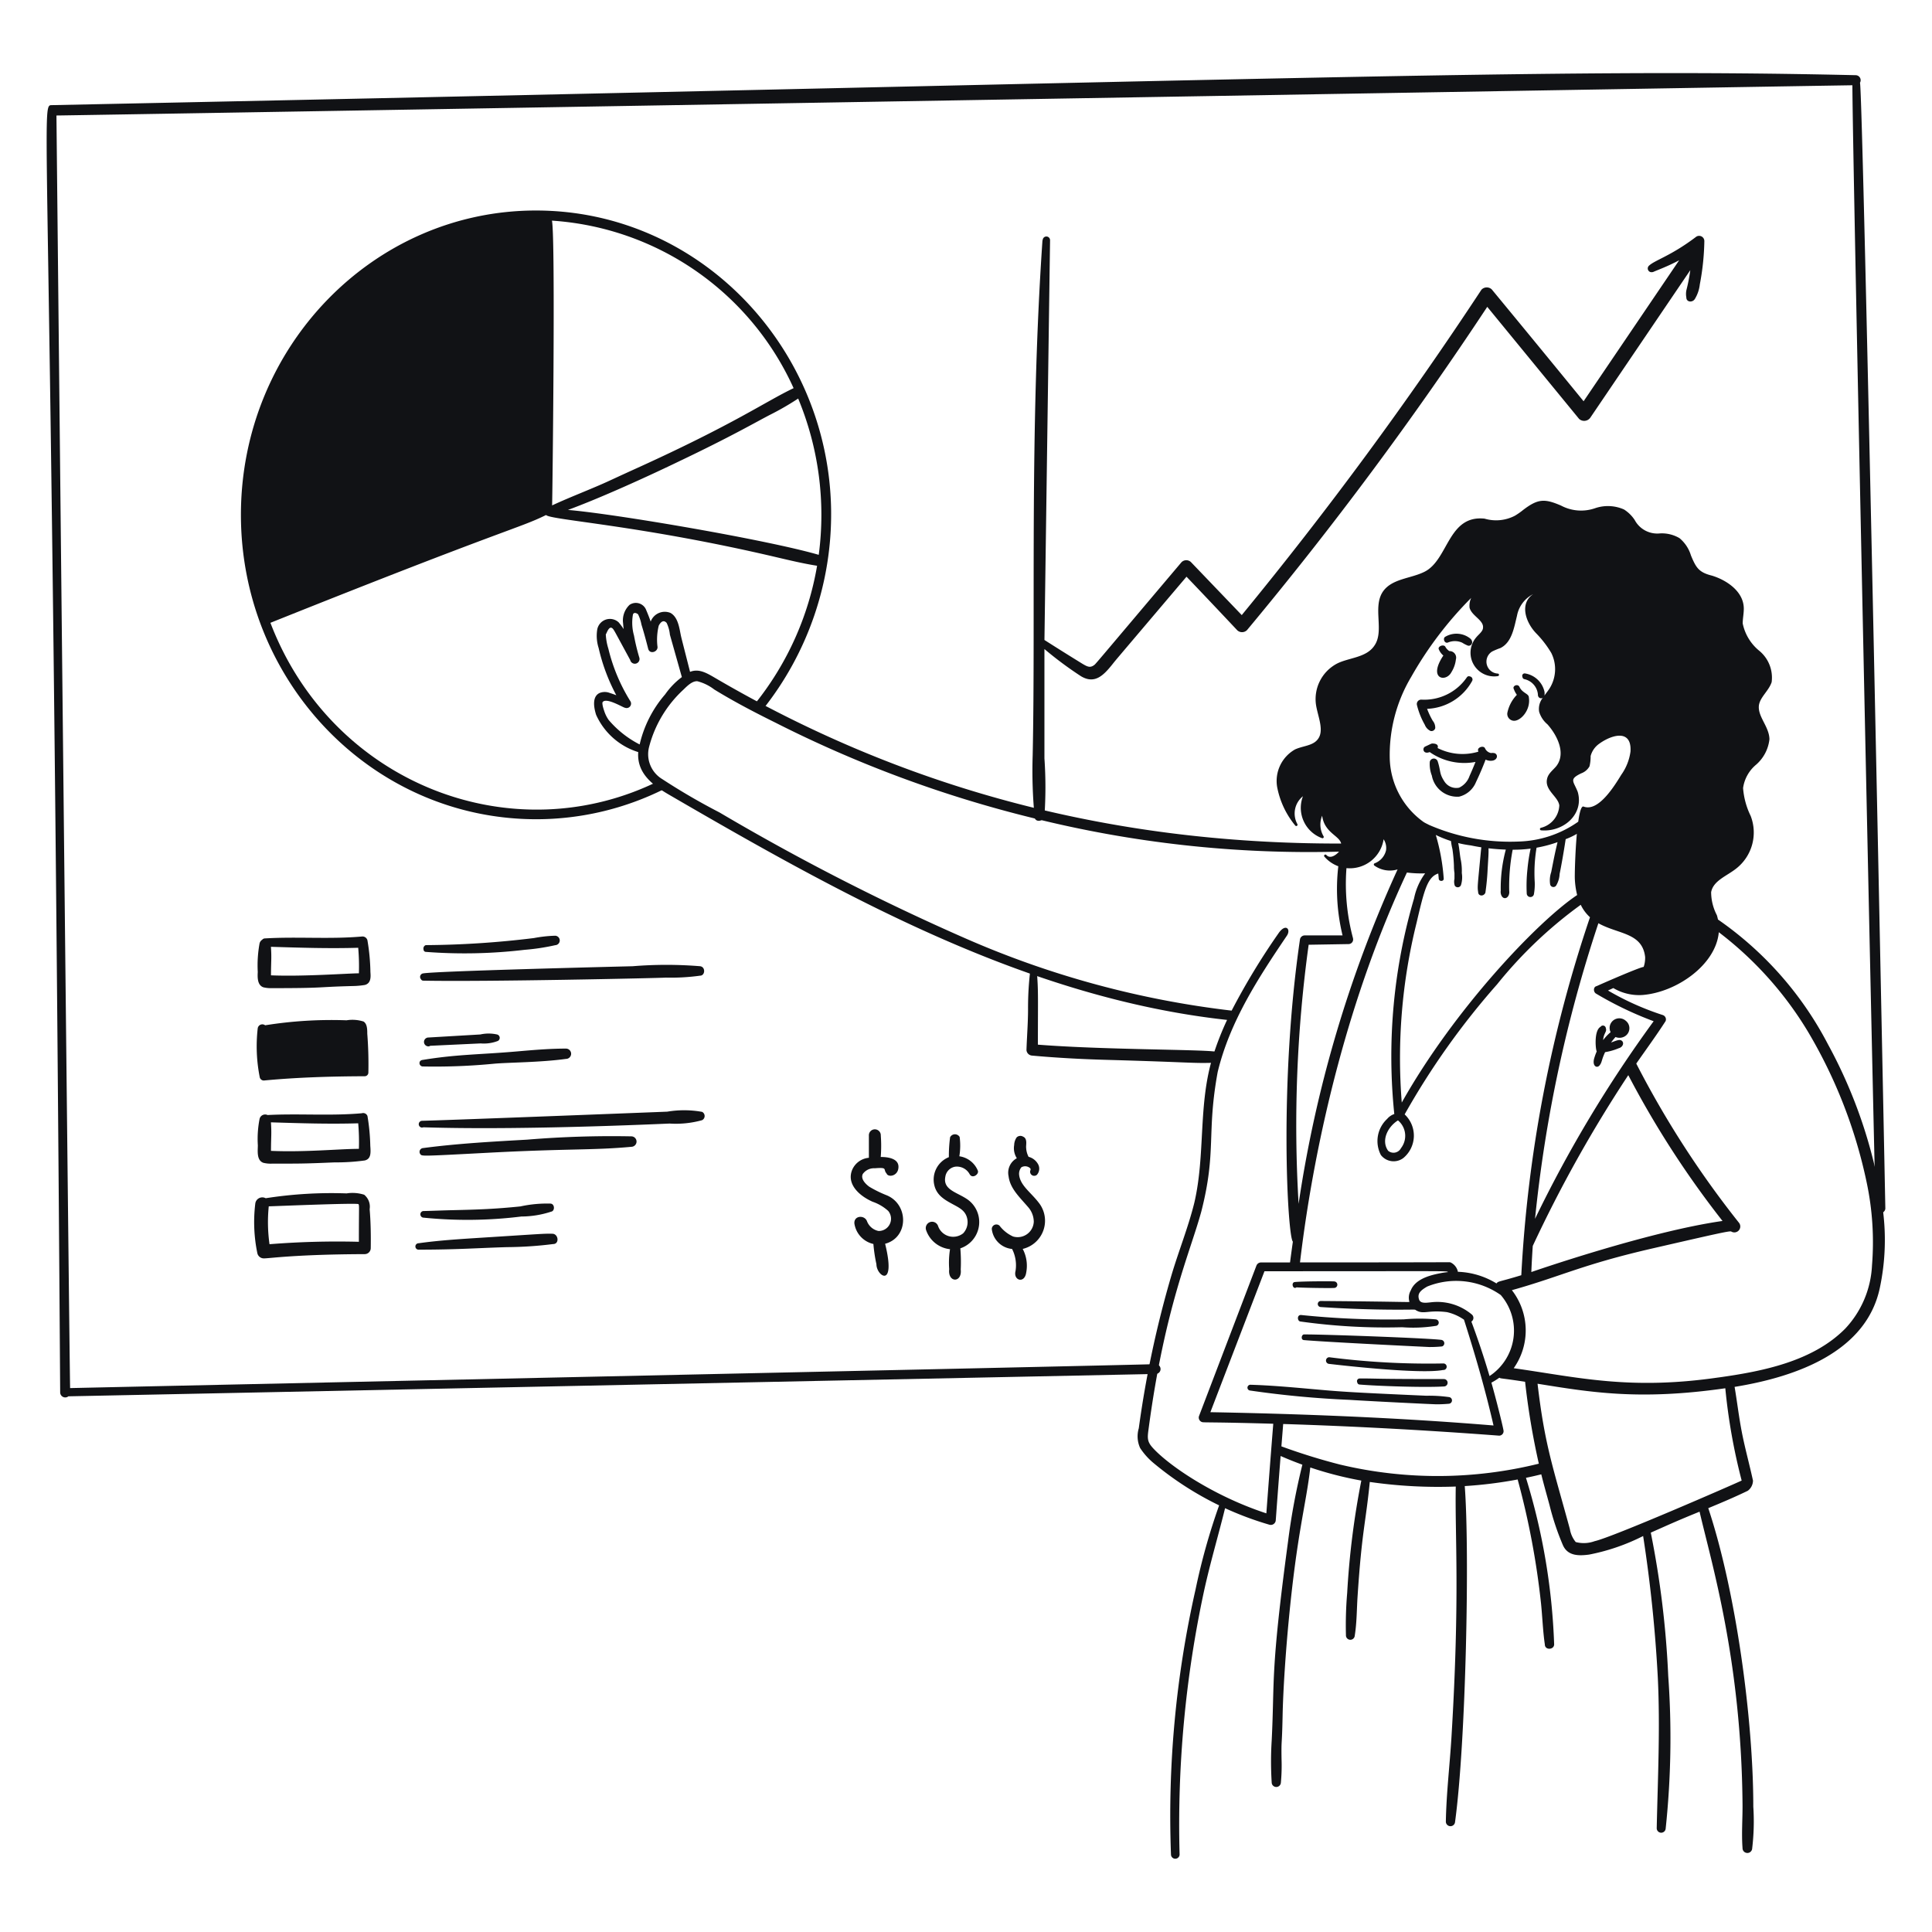 <svg xmlns="http://www.w3.org/2000/svg" width="200" height="200" fill="none"><path fill="#111215" d="M156.652 74.61c.71.1 1.833-1.074 1.614-2.417 0-.394-.68-.442-.967-1.079-.169-.377-.78-.116-.587.221.075.212.181.412.314.593a3.754 3.754 0 0 0-.987 1.875.71.71 0 0 0 .139.53.717.717 0 0 0 .474.276Zm-6.401-5.029c.252-.4.411-.853.464-1.323a.672.672 0 0 0-.123-.601.676.676 0 0 0-.557-.257 1.257 1.257 0 0 1-.416-.452c-.179-.287-.8-.04-.68.257.103.254.266.48.476.655-1.636 2.455.276 2.808.836 1.721Zm-.651-3.655c-.262.16-.069.733.3.584a1.851 1.851 0 0 1 1.474.024c.189.123.39.225.6.306.349.066.619-.377.238-.73a2.283 2.283 0 0 0-2.612-.184Zm2.253 4.186a5.347 5.347 0 0 1-4.719 2.313.454.454 0 0 0-.451.567c.176.715.45 1.403.815 2.042.107.28.318.506.588.634a.402.402 0 0 0 .49-.292 1.122 1.122 0 0 0-.258-.76 7.956 7.956 0 0 1-.585-1.238 5.565 5.565 0 0 0 4.659-2.879.327.327 0 0 0 .042-.15.33.33 0 0 0-.134-.269.325.325 0 0 0-.144-.058.248.248 0 0 0-.303.09Zm-3.032 7.325c.087-.236-.009-.469-.546-.469-.1 0-.166.05-.741.315-.337.156-.213.843.467.57a6.238 6.238 0 0 0 4.741 1.021 30.92 30.92 0 0 1-.616 1.455 2.079 2.079 0 0 1-1.079 1.212 1.457 1.457 0 0 1-1.519-.64c-.567-.864-.355-1.05-.706-2.11a.422.422 0 0 0-.433-.264.423.423 0 0 0-.377.338c-.036.484.036.97.211 1.423a2.672 2.672 0 0 0 2.823 2.182 2.526 2.526 0 0 0 1.744-1.5 30.18 30.18 0 0 0 1-2.335c.194.095.41.136.625.117.582-.036.713-.594.332-.777a.925.925 0 0 0-.388-.02.836.836 0 0 1-.626-.485c-.141-.327-.794-.117-.726.212.009.044.02.087.033.13a5.692 5.692 0 0 1-4.219-.375Z"/><path fill="#111215" d="M194.853 124.8a50.592 50.592 0 0 0-5.626-16.7 35.809 35.809 0 0 0-11.384-12.913c-.031-.15-.068-.3-.115-.45a5.217 5.217 0 0 1-.592-2.376c.215-1.195 1.6-1.659 2.589-2.443a4.743 4.743 0 0 0 1.5-5.462 7.882 7.882 0 0 1-.782-2.88 3.84 3.84 0 0 1 1.329-2.4 4.073 4.073 0 0 0 1.4-2.65c-.021-1.32-1.253-2.358-1.086-3.536.141-.852 1.039-1.5 1.32-2.393v-.024a3.596 3.596 0 0 0-1.309-3.222 4.92 4.92 0 0 1-1.693-2.813c0-.487.113-1.01.113-1.526 0-1.78-1.77-2.956-3.293-3.422-1.365-.34-1.651-.82-2.181-2.1a3.709 3.709 0 0 0-1.183-1.782 3.6 3.6 0 0 0-2.023-.49 2.645 2.645 0 0 1-2.613-1.387 3.7 3.7 0 0 0-1.111-1.092 4.11 4.11 0 0 0-3-.126 4.414 4.414 0 0 1-3.508-.272c-1.716-.739-2.4-.723-3.949.465-.266.215-.546.41-.84.585-.966.5-2.087.608-3.13.3-3.793-.407-3.744 4.246-6.206 5.49-1.438.731-3.408.7-4.341 2.09-1.068 1.634.2 4.066-.87 5.575-.837 1.25-2.651 1.228-3.865 1.851a4.151 4.151 0 0 0-2.174 4.249c.187 1.253.944 2.781.107 3.677-.527.586-1.5.6-2.275.958a3.752 3.752 0 0 0-1.857 3.862 8.857 8.857 0 0 0 1.883 4.022.133.133 0 0 0 .218-.149 2.285 2.285 0 0 1 .576-2.89 3.338 3.338 0 0 0 .849 3.654c.326.302.709.535 1.126.687a.133.133 0 0 0 .147-.04.135.135 0 0 0 .031-.074.133.133 0 0 0-.018-.078 2.402 2.402 0 0 1-.149-2.133c.235 1.774 1.783 2.052 1.968 2.881-24.4.053-45.761-5.978-64.858-17.174-.881-.516-1.656-.949-2.544-.6-.975-3.837-.9-3.5-1-4.01-.144-.757-.322-1.7-1.033-2.093a1.556 1.556 0 0 0-2.042.9 18.32 18.32 0 0 0-.456-1.17 1.147 1.147 0 0 0-1.733-.56 2.216 2.216 0 0 0-.67 1.89c.017.206.036.412.059.617a6.209 6.209 0 0 0-.525-.708 1.335 1.335 0 0 0-2.22.832 4.129 4.129 0 0 0 .156 1.831 19.5 19.5 0 0 0 1.83 4.893 11.15 11.15 0 0 0-.67-.234 1.412 1.412 0 0 0-1.074.007c-.8.392-.566 1.566-.345 2.258a7.08 7.08 0 0 0 4.359 3.855c-.156 2.173 1.467 3.422 3.251 4.447 18.241 10.606 37.059 21.02 57.706 23.278a30.01 30.01 0 0 0-1.468 3.763c-1.551 4.973-.755 10.137-1.921 15.155-.611 2.492-1.646 5.062-2.382 7.56a107.383 107.383 0 0 0-3.369 15.795 2.902 2.902 0 0 0 .144 2.052 7.014 7.014 0 0 0 1.412 1.57 33.225 33.225 0 0 0 6.76 4.357 66.548 66.548 0 0 0-2.44 8.707 106.164 106.164 0 0 0-2.543 27.449.444.444 0 0 0 .446.425.446.446 0 0 0 .445-.425 114.993 114.993 0 0 1 2.518-27.235c.651-2.979 1.5-5.821 2.19-8.627a33.454 33.454 0 0 0 4.585 1.709.515.515 0 0 0 .641-.344c.039-.128-.023.274.524-6.769.743.325 1.493.625 2.252.9a68.773 68.773 0 0 0-1.483 7.951c-1.849 13.723-1.375 14.294-1.693 20.606a34.547 34.547 0 0 0 0 4.341.474.474 0 0 0 .455.465.477.477 0 0 0 .494-.424 19.22 19.22 0 0 0 .071-2.482c-.031-2.172.041-1.174.107-4.342.057-2.97.345-6.916.618-9.8.884-9.358 1.81-12.11 2.252-16.026a36.859 36.859 0 0 0 5.281 1.356 84.592 84.592 0 0 0-1.463 11.631 39.249 39.249 0 0 0-.128 4.378.456.456 0 0 0 .91.055c.218-1.359.205-2.723.294-4.083.446-6.794.83-7.47 1.264-11.838a49.52 49.52 0 0 0 8.9.474c-.1 5.149.449 11.147-.444 25.932-.177 2.912-.531 5.829-.582 8.765a.477.477 0 0 0 .95.048c1.137-8.3 1.524-28.067 1.007-34.793a44.4 44.4 0 0 0 5.476-.683 82.006 82.006 0 0 1 2.424 12.877c.145 1.472.194 2.873.389 4.192 0 .636.965.572.965 0a66.195 66.195 0 0 0-2.918-17.241c.533-.11 1.062-.23 1.586-.361.25 1.026.555 2.079.857 3.2.35 1.417.813 2.802 1.387 4.143.489 1.082 1.561 1.122 2.719.963a21.302 21.302 0 0 0 5.581-1.92 146.26 146.26 0 0 1 1.52 14.677c.25 5.176 0 10.355-.114 15.573a.467.467 0 0 0 .443.464.466.466 0 0 0 .483-.421 89.375 89.375 0 0 0 .266-15.8 96.742 96.742 0 0 0-1.806-14.843c1.7-.753 2.684-1.21 5.05-2.17 1.212 5.242 4.325 15.387 4.447 30.3.013 1.474-.114 3.045 0 4.514a.508.508 0 0 0 .133.359.514.514 0 0 0 .541.129.507.507 0 0 0 .281-.261.495.495 0 0 0 .045-.19c.17-1.431.209-2.876.116-4.315 0-9.054-1.8-22.308-4.662-30.9 1.375-.568 2.766-1.158 4.091-1.8a1.339 1.339 0 0 0 .538-1.049c-.363-1.674-.835-3.367-1.159-5.04-.305-1.57-.494-3.205-.745-4.665 6.577-1.068 13.629-3.7 15.026-10.21a23.94 23.94 0 0 0 .262-8.56Zm-29.8 34.75a3.265 3.265 0 0 1-1.934.082 2.877 2.877 0 0 1-.607-1.346c-1.775-6.51-2.6-8.692-3.345-15.042 5.421.868 10.487 1.756 19.436.468.311 3.225.877 6.42 1.694 9.555-.86.408-13.43 5.896-15.244 6.281v.002Zm-26.276-7.923a63.07 63.07 0 0 1-6.127-1.9l.185-2.315c7.217.225 14.7.629 22.357 1.207a.454.454 0 0 0 .328-.141.46.46 0 0 0 .13-.333c-.007-.254-.769-3.294-1.261-5.015.286-.148.56-.319.82-.51.193.111 0 .011 2.668.42.315 2.851.79 5.682 1.422 8.48a43.61 43.61 0 0 1-20.522.105v.002Zm11.123-19.94c-.341.032-.68.086-1.015.161-1.008.207-2.4.615-2.841 1.735a1.502 1.502 0 0 0-.15 1.148c.032.112.5.022-9.173-.053a.312.312 0 0 0-.223.523c.053.06.128.096.208.102a120.1 120.1 0 0 0 7.788.275c2.286 0 1.909-.044 2.106.069.793.46 1.227-.067 3.189.185.632.144 1.231.41 1.762.782 1.312 4.1 2.291 7.607 3.058 10.951-7.832-.647-17.253-1.154-29.311-1.376l5.6-14.591c19.652.002 18.791-.048 19.002.089Zm-9.833-34.548a21.713 21.713 0 0 1-.682-7.27 3.54 3.54 0 0 0 3.847-2.99c.221.34.31.747.25 1.147a1.897 1.897 0 0 1-1.18 1.345.13.13 0 0 0-.084.106.129.129 0 0 0 .01.07.13.13 0 0 0 .044.055 2.765 2.765 0 0 0 2.405.4 128.781 128.781 0 0 0-10.246 34.617 136.653 136.653 0 0 1 1.041-26.819l4.142-.069a.476.476 0 0 0 .448-.592h.005Zm12.073-34.193c.239.82 1.448 1.256 1.382 2.02 0 .39-.431.68-.712 1.024a2.447 2.447 0 0 0 2.255 4 .13.13 0 0 0 .081-.046.126.126 0 0 0 .03-.09.132.132 0 0 0-.122-.126 1.236 1.236 0 0 1-1.139-.926 1.229 1.229 0 0 1 .555-1.36 7.26 7.26 0 0 1 .845-.353c1.188-.58 1.413-2.089 1.723-3.343a3.157 3.157 0 0 1 1.673-2.24c-1.426.956-.8 2.92.338 4.08a10.727 10.727 0 0 1 1.541 2.011 3.758 3.758 0 0 1-.17 3.654c-.21.327-.385.524-.545.762a1.06 1.06 0 0 0-.009-.482 2.452 2.452 0 0 0-2-1.818.251.251 0 0 0-.223.08c-.1.111-.058.225-.032.33a.255.255 0 0 0 .17.178 1.785 1.785 0 0 1 1.422 1.574c-.013.38.31.485.509.361a1.839 1.839 0 0 0-.383 1.434c.151.513.451.97.861 1.312 1.043 1.172 1.915 3 .941 4.3-.335.425-.835.751-.971 1.312-.3 1.2 1.127 1.842 1.258 2.777a2.49 2.49 0 0 1-1.905 2.324.134.134 0 0 0-.075.052.13.13 0 0 0-.024.087.13.13 0 0 0 .037.082.13.13 0 0 0 .081.04c2.292.2 4.466-1.646 3.795-3.978-.432-1.116-.941-1.3.364-1.923.361-.132.664-.388.853-.723.084-.348.123-.706.117-1.064.134-.508.441-.954.869-1.26.835-.614 2.007-1.085 2.689-.722.425.225.616.735.569 1.51a5.384 5.384 0 0 1-.948 2.4c-.712 1.161-2.376 3.885-3.908 3.3-.321-.119-.5 1.2-.554 1.566a11.245 11.245 0 0 1-6.205 2.055c-3.172.13-6.333-.46-9.245-1.725-.179-.1-.376-.18-.56-.3a8.357 8.357 0 0 1-3.5-6.523c-.08-2.986.69-5.934 2.221-8.5a38.242 38.242 0 0 1 6.21-8.177 1.867 1.867 0 0 0-.164 1.054h.005Zm18.014 37.15c-.346 0-4.154 1.661-4.872 1.988-.361.071-.352.611-.059.774a36.408 36.408 0 0 0 5.963 2.859 131.94 131.94 0 0 0-12.28 20.456 142.06 142.06 0 0 1 6.559-30.6c2.044 1.15 4.555.956 4.839 3.5.011.35-.041.697-.155 1.027l.005-.004Zm-25.435 15.887a2.08 2.08 0 0 1 .31 2.874.873.873 0 0 1-.599.455.863.863 0 0 1-.729-.184c-.748-1.043-.07-2.461 1.013-3.145h.005Zm4.169-25.555c.018.172.034.345.048.518 0 .328.542.328.517 0a21.037 21.037 0 0 0-.82-4.513c.507.248 1.032.458 1.57.63.033.278.083.555.151.828.083.572.136 1.149.157 1.726-.002.255.017.51.055.761v.605a1.28 1.28 0 0 0 .036.707.368.368 0 0 0 .338.159.36.36 0 0 0 .299-.224 2.7 2.7 0 0 0 .087-1.247 6.003 6.003 0 0 0-.095-1.318c-.1-.418-.158-1.284-.279-1.786.436.108.877.19 1.322.245.356.074.714.14 1.074.195-.027.2-.046.4-.064.59-.329 3.5-.355 3.474-.264 4.055 0 .4.548.481.744.066.121-.815.199-1.637.236-2.46.081-1.355.106-1.607.091-2.15.594.07 1.191.115 1.791.134a15.28 15.28 0 0 0-.526 4.25c-.052.308.1.776.429.776.329 0 .5-.427.448-.734a19.963 19.963 0 0 1 .359-4.28c.621.006 1.241-.031 1.857-.113-.151.698-.26 1.405-.326 2.116a15.893 15.893 0 0 0-.076 2.525.38.38 0 0 0 .627.282.369.369 0 0 0 .122-.239 5.87 5.87 0 0 0 .08-1.206 15.718 15.718 0 0 1 .189-3.573c.738-.13 1.465-.323 2.171-.575-.252 1.077-.256 1.07-.655 3.1a2.66 2.66 0 0 0-.118 1.22.344.344 0 0 0 .658.122c.2-.35.313-.742.329-1.145.15-.724.424-2.23.628-3.606a6.9 6.9 0 0 0 1.157-.55c-.176 1.95-.23 4.253-.208 4.681.024.558.105 1.112.24 1.654-4.077 2.72-12.716 11.807-18.157 21.481a58.063 58.063 0 0 1 1.529-18.587c.772-3.296 1.11-4.762 2.244-5.12h.005Zm12.073 1.007-.007-.027a.082.082 0 0 1 .002.027h.005Zm-2.284 37.53a137.544 137.544 0 0 1 9.883-17.665 97.946 97.946 0 0 0 9.754 15.094c-7.765 1.105-19.687 5.254-19.791 5.287.036-.89.086-1.795.149-2.716h.005Zm-13.028-38.64a11.73 11.73 0 0 0 1.882.084 6.509 6.509 0 0 0-1.145 2.582 58.017 58.017 0 0 0-2.049 22.333 1.67 1.67 0 0 0-.74.506 3.125 3.125 0 0 0-.651 3.734 1.665 1.665 0 0 0 2.332.31 3.018 3.018 0 0 0 1.084-2.227 3.021 3.021 0 0 0-.953-2.286 78.305 78.305 0 0 1 9.573-13.467 44.9 44.9 0 0 1 8.656-8.23c.232.487.557.925.957 1.29a138.137 138.137 0 0 0-7.111 37.056c-2.383.729-2.366.589-2.569.852a8.134 8.134 0 0 0-3.993-1.206 1.371 1.371 0 0 0-.765-.972c-.282-.04 1.718 0-15.582 0 1.573-13.236 5.208-27.846 11.069-40.359h.005Zm8.548 52.126a84.315 84.315 0 0 0-1.88-5.64.443.443 0 0 0 .144-.148.445.445 0 0 0 .034-.401.447.447 0 0 0-.117-.171 5.55 5.55 0 0 0-4.251-1.277c-.666.079-1.111.1-1.236-.32-.175-.588.145-.9.858-1.314a8.014 8.014 0 0 1 7.61.882 5.637 5.637 0 0 1-1.167 8.389h.005Zm23.684.147c-9.21 1.337-14.56-.028-21.183-.961a6.776 6.776 0 0 0-.189-8.078c5.167-1.45 7.247-2.646 14.637-4.342 6.484-1.489 7.853-1.8 8.063-1.736a.614.614 0 0 0 .826-.88 99.652 99.652 0 0 1-10.649-16.5c1.024-1.47 2.06-2.883 3.033-4.391a.462.462 0 0 0-.003-.374.478.478 0 0 0-.275-.255 28.782 28.782 0 0 1-5.683-2.544l.552-.254a5.24 5.24 0 0 0 3 .72c3.544-.27 7.626-3.129 7.92-6.5a36.756 36.756 0 0 1 9.232 10.3 51.057 51.057 0 0 1 6.079 15.619c.596 2.822.78 5.714.547 8.588a10.254 10.254 0 0 1-2.771 6.529c-3.364 3.404-8.573 4.424-13.141 5.061l.005-.002ZM63.006 74.526a3.46 3.46 0 0 1-.461-.936c-.249-.716-.173-.887-.173-.887.341-.57 2.142.556 2.323.563a.462.462 0 0 0 .565-.67 18.433 18.433 0 0 1-2.283-5.446 5.89 5.89 0 0 1-.265-1.48c.1-.095.381-1.16.827-.452.156.247.118.191 1.7 3.106a.488.488 0 1 0 .946-.238 21.052 21.052 0 0 1-.553-2.292 4.919 4.919 0 0 1-.12-2.118c.047-.339.385-.226.543-.077.162.333.279.686.346 1.05.29.94.5 1.741.7 2.518.166.624 1.07.3.957-.26a6.072 6.072 0 0 1 .135-2.14c.217-.409.5-.628.816-.285.184.384.299.797.338 1.22l1.238 4.39a7.848 7.848 0 0 0-1.729 1.788 12.055 12.055 0 0 0-2.639 5.186 10.416 10.416 0 0 1-3.211-2.54Zm37.105 22.69A238.89 238.89 0 0 1 74.474 84.1a66.588 66.588 0 0 1-5.939-3.46 3.005 3.005 0 0 1-1.34-3.325 12.238 12.238 0 0 1 3.563-5.932c.43-.423.919-.893 1.432-.862.635.164 1.23.454 1.748.854 2.234 1.371 4.453 2.5 6.326 3.43a124.464 124.464 0 0 0 26.551 9.85 117.778 117.778 0 0 0 31.8 3.508c-.1.126-.834.883-1.319.337a.133.133 0 0 0-.2.174 3.5 3.5 0 0 0 1.445 1 20.302 20.302 0 0 0 .441 7.16h-3.934a.499.499 0 0 0-.471.39c-2.184 14.8-1.295 30.779-.74 31.311-.101.716-.198 1.434-.293 2.153h-3.019a.514.514 0 0 0-.463.337l-5.951 15.594a.492.492 0 0 0 .344.6c.179.051 1.1-.014 7.353.167-.245 3.035-.489 6.238-.716 9.276-5.518-1.807-10.156-5-11.775-6.8-.6-.665-.534-1.065-.407-2.01 1.671-12.493 4.258-18.092 5.445-22.42 1.607-6.282.527-8.056 1.7-14.463 1.265-5.238 4.228-9.766 7.158-14.1.456-.675-.13-1.337-.873-.24a71.782 71.782 0 0 0-4.842 7.99 96.39 96.39 0 0 1-27.387-7.404Z"/><path fill="#111215" d="M147.641 144.486c-8.571-.38-8.941-.436-12.123-.718-1.985-.176-4.039-.359-6.069-.418a.303.303 0 0 0-.312.288.301.301 0 0 0 .288.312c3.403.496 6.83.817 10.266.962 1.9.126 8.611.461 9.039.461.428 0 .847-.019 1.26-.057a.347.347 0 0 0 .035-.687 14.972 14.972 0 0 0-2.384-.143Zm-6.887-1.785a.273.273 0 0 0-.239.132.284.284 0 0 0-.041.136.289.289 0 0 0 .032.138.254.254 0 0 0 .227.219c1.8.156 6.737.325 8.74.2a.383.383 0 0 0 0-.766c-7.655.002-6.823-.071-8.719-.059Zm8.66-1.557a80.17 80.17 0 0 1-11.814-.644.345.345 0 0 0-.024.688c.1.008 9.347 1.125 11.809.632a.339.339 0 1 0 .029-.676ZM135 138.139c-.275 0-.367.556-.021.587 2.3.206 12.875.717 12.978.717.444.003.887-.017 1.328-.062a.348.348 0 0 0 .143-.557.353.353 0 0 0-.189-.114c-.998-.169-11.971-.577-14.239-.571Zm-.39-1.339c3.495.491 7.024.69 10.552.595 1.152.088 2.31.042 3.451-.138a.335.335 0 0 0 .227-.1.344.344 0 0 0 .098-.228.346.346 0 0 0-.084-.234.346.346 0 0 0-.221-.114 18.292 18.292 0 0 0-3.326 0 88.266 88.266 0 0 1-10.636-.454c-.435.003-.371.633-.061.673Zm-.398-3.534c.721.056 3.628.092 3.876.062a.337.337 0 0 0 .03-.675c-.247-.029-3.2-.019-4.078.062-.419.04-.203.825.172.551Zm31.375-22.978c.271-.334.175-.523.573-1.37.49-.078.969-.217 1.425-.412.4-.1.6-.563.276-.787-.225-.147-.554.013-1.083.2.144-.195.297-.385.46-.569a1.071 1.071 0 0 0 .953-.063.977.977 0 0 0 .481-.785.975.975 0 0 0-.381-.839 1.004 1.004 0 0 0-1.637.519c-.053.225-.026.462.076.67a4.83 4.83 0 0 0-.773.818c.053-.731.417-.853.276-1.243a.298.298 0 0 0-.228-.255.304.304 0 0 0-.319.125c-.7.384-.508 2.386-.393 2.541a6.182 6.182 0 0 0-.265.73c-.221.803.291 1.053.559.72Z"/><path fill="#111215" d="M192.544 8.568a.53.53 0 0 0 .014-.5.528.528 0 0 0-.414-.283c-31.879-.733-56.809.406-186.815 3.1-1.189.025.007.493.9 133.254a.525.525 0 0 0 .853.407c5.646-.11 112.553-2.315 112.553-2.315a.506.506 0 0 0 .505-.511.506.506 0 0 0-.511-.505c-3.535.124-112.156 2.467-112.371 2.48-.077-2.803-1.415-131.739-1.415-131.739.984.011 167.378-2.84 185.916-3.13 0 6.525 2.247 111.107 2.411 116.385a.51.51 0 0 0 .855.216.51.51 0 0 0 .145-.316c0-.103-2.309-115.987-2.626-116.543Z"/><path fill="#111215" d="M55.483 21.792c-16.842 0-30.543 14.132-30.543 31.5 0 17.282 13.587 31.515 30.594 31.515a29.653 29.653 0 0 0 13.284-3.158l-.45-.892c-15.19 7.652-33.973.449-40.375-16.284 24.758-9.911 25.668-9.747 28.536-11.159.47.526 9.753 1.05 23.92 4.386 1.363.321 2.766.652 4.136.867A31.148 31.148 0 0 1 78.2 72.8l.78.626a32.458 32.458 0 0 0 7.056-20.647c-.247-16.853-13.652-30.987-30.553-30.987Zm29.273 35.645c-5.325-1.553-21.122-4.251-25.966-4.649 3.362-1.229 8.3-3.483 11.36-4.959 5.627-2.68 8.12-4.145 9.555-4.884a28.873 28.873 0 0 0 2.922-1.687 31.405 31.405 0 0 1 2.129 16.179Zm-2.6-17.256c-2.9 1.38-6.084 3.677-16.194 8.266-3.482 1.579-2.867 1.36-5.793 2.572-.988.409-2 .831-3.015 1.3.023-.119.367-27.816-.018-29.479a29.6 29.6 0 0 1 25.017 17.341h.003Zm-55.473 60.432c-.025.509-.066 1.363.578 1.591.247.06.5.09.753.09 5.91 0 4.447-.116 8.543-.221a8.33 8.33 0 0 0 1.211-.11c.665-.174.611-.873.577-1.336a21.167 21.167 0 0 0-.31-3.293.528.528 0 0 0-.53-.39c-3.343.3-6.712 0-10.072.2a.372.372 0 0 0-.29.137.615.615 0 0 0-.27.367 12.58 12.58 0 0 0-.19 2.965Zm1.363-2.6c3 .092 6 .192 9.035.1.078.88.101 1.762.071 2.644-1.035 0-5.845.353-9.1.209.004-1.518.076-1.747-.006-2.953Zm-.726 13.841c3.47-.328 6.952-.429 10.447-.442a.379.379 0 0 0 .366-.366 40.19 40.19 0 0 0-.113-4.037c0-.417 0-1.022-.39-1.262a3.777 3.777 0 0 0-1.755-.126 43.459 43.459 0 0 0-8.427.516.484.484 0 0 0-.684.104.48.48 0 0 0-.088.238 16.4 16.4 0 0 0 .215 5.047.43.43 0 0 0 .428.328Zm-.058 8.52c.312.075.633.103.953.083 2.63 0 2.994.021 6.41-.127a21.894 21.894 0 0 0 3.143-.2c.637-.166.62-.757.565-1.5a21.16 21.16 0 0 0-.293-3.1.475.475 0 0 0-.587-.286c-3.213.287-6.51.015-9.756.183a.598.598 0 0 0-.506.002.592.592 0 0 0-.318.393c-.177.9-.239 1.82-.182 2.735 0 .561-.15 1.561.571 1.817Zm.784-4.19c3 .092 6 .192 9.035.1.077.88.101 1.763.071 2.645-1.95 0-5.6.363-9.1.208.004-1.52.076-1.747-.006-2.953Zm9.654 7.494a3.957 3.957 0 0 0-1.82-.138c-2.802-.1-5.606.067-8.375.5a.737.737 0 0 0-.96.236.74.74 0 0 0-.12.337 15.798 15.798 0 0 0 .22 5.136.684.684 0 0 0 .673.519c.6 0 3.26-.415 10.453-.441a.626.626 0 0 0 .608-.616c.021-1.332 0-2.711-.113-4.038a1.6 1.6 0 0 0-.566-1.495Zm-9.8 5.122a16.31 16.31 0 0 1-.078-3.921c.486-.006 9.006-.369 9.285-.229.1.158.044.091.044 3.9a88.686 88.686 0 0 0-9.25.25Zm16.168-30.262c3.415.262 6.847.19 10.247-.214a22.667 22.667 0 0 0 3.162-.479.49.49 0 0 0 0-.979c-.738.021-1.474.102-2.2.241a96.057 96.057 0 0 1-11.2.732.364.364 0 0 0-.232.44.25.25 0 0 0 .223.26Zm-.484 2.834a.25.25 0 0 0 .222.145c6.256.131 24.348-.263 25.134-.315a21.998 21.998 0 0 0 3.526-.2c.533 0 .594-.89.021-.978-2.33-.19-4.67-.19-7 0-1.059.028-21.04.509-21.754.758a.371.371 0 0 0-.234.255.362.362 0 0 0 .085.335Zm7.891 5.721a3.966 3.966 0 0 0-1.748-.006l-5.361.315a.469.469 0 0 0-.336.131.45.45 0 0 0-.138.333.455.455 0 0 0 .146.331.462.462 0 0 0 .339.122.244.244 0 0 0 .15-.059l5.231-.246a4.03 4.03 0 0 0 1.776-.253.362.362 0 0 0-.059-.668Zm-7.727 3.307c2.49.05 4.981-.047 7.46-.29 1.567-.132 4.7-.127 7.38-.492a.534.534 0 1 0 0-1.068c-1.694 0-3.41.149-5.07.293-3.905.338-6.2.294-9.77.881a.404.404 0 0 0-.247.113.35.35 0 0 0 .072.5.337.337 0 0 0 .175.063Zm28.934 4.7a10.509 10.509 0 0 0-3.608-.021s-22.047.863-25.377.946a.35.35 0 0 0-.331.242.35.35 0 0 0 .282.456.332.332 0 0 0 .17-.027c7.332.235 17.356-.03 25.5-.386a10.106 10.106 0 0 0 3.351-.346.48.48 0 0 0 .205-.683.481.481 0 0 0-.192-.181Zm-7.302 2.535c-3.609-.07-7.219.045-10.816.342-3.544.2-7.208.4-10.753.869a.398.398 0 0 0-.345.233.397.397 0 0 0 .057.413c.169.2.062.208 7-.159 8.407-.444 10.788-.242 14.854-.617a.544.544 0 0 0 .518-.541.542.542 0 0 0-.518-.54h.003Zm-21.597 8.41c3.389.346 6.806.309 10.186-.112a10.003 10.003 0 0 0 3.079-.5c.407-.063.392-.791-.044-.837a13.019 13.019 0 0 0-3.137.292c-2.692.275-4.451.331-7 .388-1.006.022-2.013.067-3.01.09a.336.336 0 0 0-.339.311.349.349 0 0 0 .265.368Zm13.403 1.672c-.925-.02-.847 0-7.88.444-1.976.127-4.017.263-5.974.54a.33.33 0 0 0-.33.352.329.329 0 0 0 .117.236.332.332 0 0 0 .251.076c3.973 0 6.276-.182 9.127-.262a39.957 39.957 0 0 0 4.765-.319c.67 0 .553-1.054-.076-1.067Zm68.571-18.862c-1.8-.225-11.661-.188-18.316-.712 0-4.873.061-5.544-.115-7.641a.358.358 0 0 0-.202-.241.353.353 0 0 0-.315.017.26.26 0 0 0-.106.079.256.256 0 0 0-.051.121 32.06 32.06 0 0 0-.229 3.966c0 1.435-.117 2.853-.163 4.256a.62.62 0 0 0 .561.573c2.577.236 5.2.373 7.752.443 9.086.255 8.707.372 11.2.3a.587.587 0 0 0 .472-.587.589.589 0 0 0-.488-.574Zm49.823-84.34c-2.678 2.035-4.385 2.445-4.927 3.042a.389.389 0 0 0 .15.587c.071.032.15.042.227.028h.013a.249.249 0 0 0 .1-.021c.445-.2 1.424-.542 2.682-1.206l-9.892 14.593a2768.385 2768.385 0 0 0-9.507-11.58.756.756 0 0 0-1.067.032 398.035 398.035 0 0 1-24.813 33.684l-5.258-5.486a.699.699 0 0 0-.984.017c-9.645 11.408-8.811 10.454-9.074 10.669-.4.278-.679.135-1.178-.16a289.505 289.505 0 0 1-3.931-2.463s.519-37.185.581-41.385a.381.381 0 0 0-.756-.07l-.025.09a.22.22 0 0 0-.009.05c-1.343 19.68-.7 38.63-1.01 53.28a49.554 49.554 0 0 0 .2 6.32c0 .636.933.534 1.017-.058a43.14 43.14 0 0 0 0-5.973V67.188A37.905 37.905 0 0 0 111.9 70c1.417.85 2.325-.06 3.282-1.264.373-.471-.141.146 7.645-9.036 1.742 1.82 3.5 3.682 5.256 5.548a.723.723 0 0 0 1.008-.021 376.269 376.269 0 0 0 24.869-33.463l9.507 11.6a.777.777 0 0 0 .945.08.776.776 0 0 0 .238-.238l10.329-15.24a18.165 18.165 0 0 1-.409 2.094 2.012 2.012 0 0 0 0 .742c0 .489.655.552.893.128.272-.453.443-.96.5-1.484.286-1.474.443-2.97.47-4.47a.542.542 0 0 0-.573-.561.537.537 0 0 0-.28.1ZM91.7 123.7a12.518 12.518 0 0 1-1.7-.843c-.165-.116-.975-.727-.684-1.328a1.426 1.426 0 0 1 1.243-.591c1.4-.114.827.119 1.218.537.149.446 1.249.291 1.232-.71-.014-.812-1.024-1-1.837-.994.06-.736.062-1.475.007-2.211a.617.617 0 1 0-1.232 0v2.294a2.072 2.072 0 0 0-1.709 1.2c-.659 1.505.711 2.743 2.1 3.352a4.658 4.658 0 0 1 1.608.947 1.268 1.268 0 0 1-1 2.078 1.62 1.62 0 0 1-1.2-1.023c-.255-.65-1.362-.589-1.3.246a2.559 2.559 0 0 0 1.967 2.122c.058.704.163 1.404.314 2.094 0 1.24 2.072 2.624.9-2.116 2.473-.654 2.466-4.154.073-5.054Zm8.36.4c-1.071-.7-2.462-.961-2.2-2.278a1.231 1.231 0 0 1 1.039-1.049 1.503 1.503 0 0 1 1.47.764c.287.544 1.007.013.856-.351a2.429 2.429 0 0 0-1.913-1.488 6.9 6.9 0 0 0 .03-2 .567.567 0 0 0-.503-.277.563.563 0 0 0-.485.307 14.495 14.495 0 0 0-.127 2.06 2.5 2.5 0 0 0-1.5 2.928c.252 1.048 1.106 1.51 1.93 1.958.72.389 1.318.682 1.479 1.524a1.685 1.685 0 0 1-.431 1.475 1.662 1.662 0 0 1-1.48.296 1.655 1.655 0 0 1-1.107-1.025.655.655 0 0 0-1.256.373 2.941 2.941 0 0 0 2.485 2 8.91 8.91 0 0 0-.086 2.072c-.164 1.421 1.353 1.437 1.193.028.035-.73.021-1.461-.041-2.188a2.87 2.87 0 0 0 .647-5.129Zm7.458.387c-.816-1.063-1.909-1.771-2.02-2.88a1.07 1.07 0 0 1 .23-.766.77.77 0 0 1 .926.105.225.225 0 0 1 .033.115.226.226 0 0 1-.033.116.422.422 0 0 0 .44.542.428.428 0 0 0 .248-.104.96.96 0 0 0 .1-1.132 1.543 1.543 0 0 0-.409-.461 1.538 1.538 0 0 0-.555-.268 2.232 2.232 0 0 1-.251-.935c-.04-.262.172-.944-.312-1.151a.546.546 0 0 0-.673.078 1.466 1.466 0 0 0-.255.79c-.081.473.017.959.275 1.364a1.693 1.693 0 0 0-.736.783 1.692 1.692 0 0 0-.12 1.068c.153 1.277 1.115 2.146 2.031 3.215.365.415.571.947.58 1.5A1.67 1.67 0 0 1 104.87 128a3.662 3.662 0 0 1-1.4-1.118.48.48 0 0 0-.514-.086.472.472 0 0 0-.286.435 2.334 2.334 0 0 0 2.1 2.061 3.73 3.73 0 0 1 .355 2.294c-.243.973.935 1.325 1.107.154.162-.835.035-1.7-.361-2.452a3.004 3.004 0 0 0 2.148-1.946 3.002 3.002 0 0 0-.501-2.855Z"/></svg>